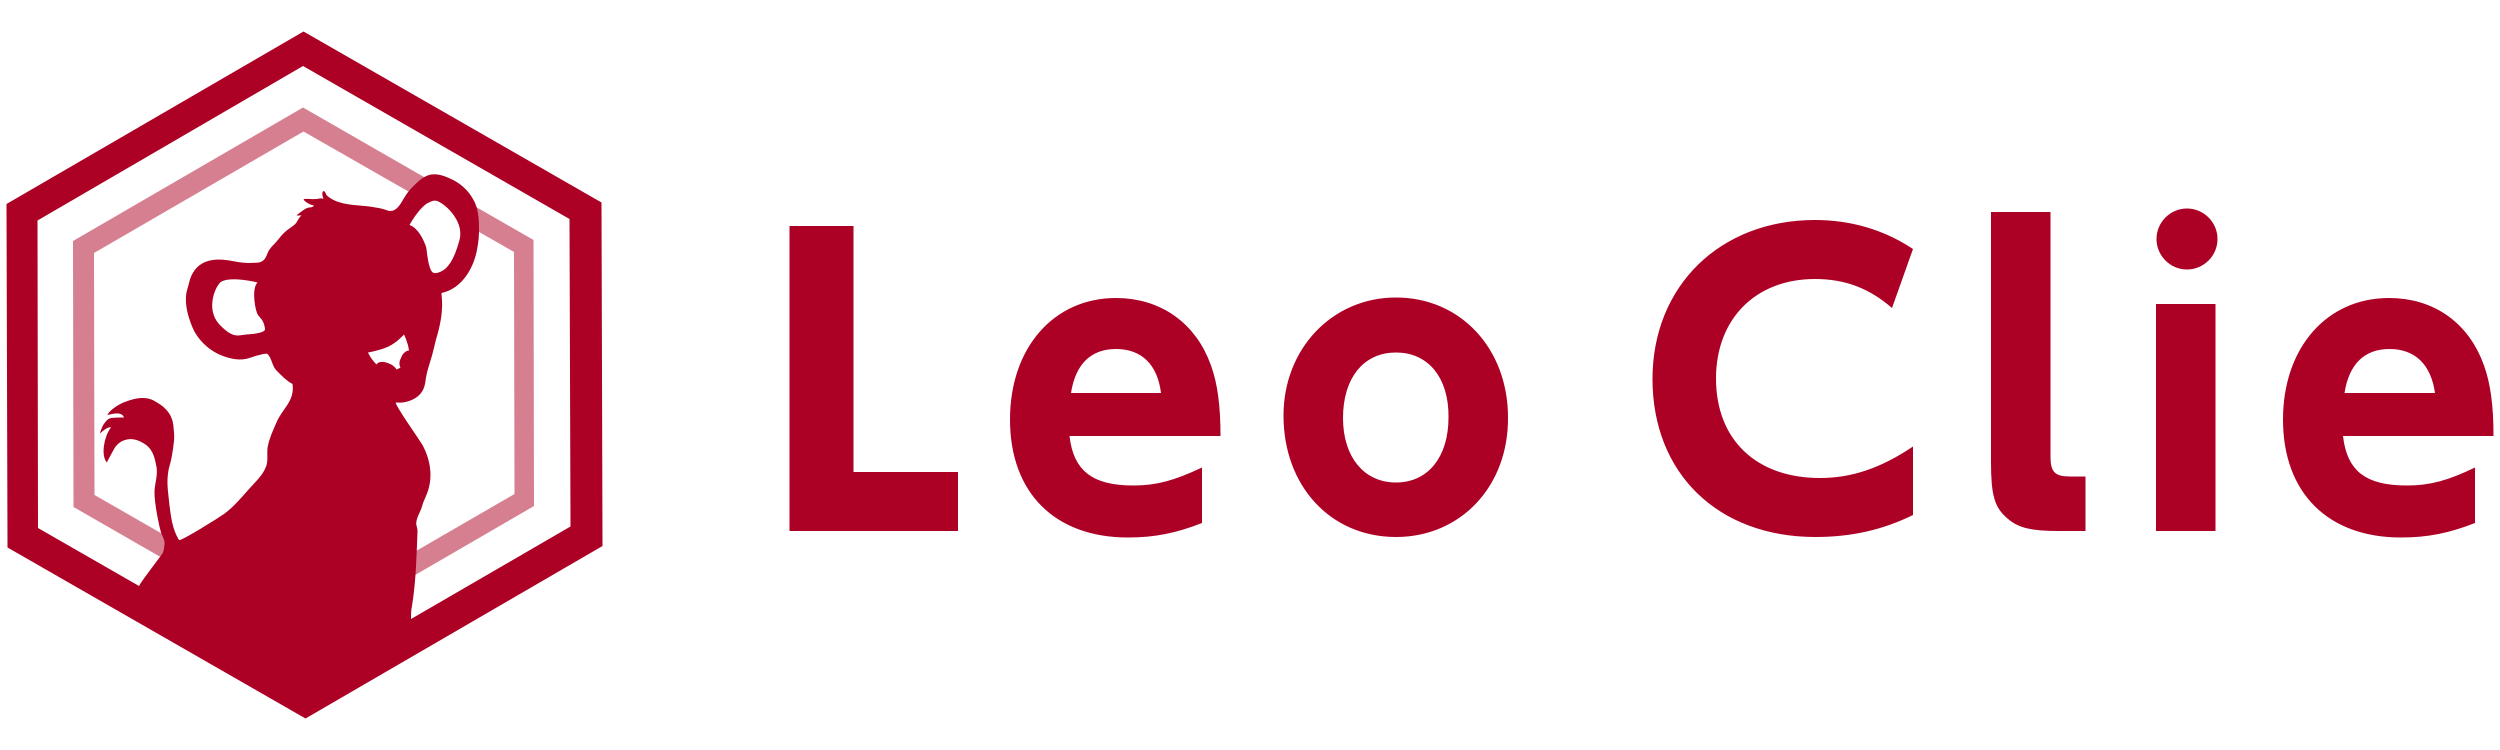 <svg xmlns="http://www.w3.org/2000/svg" width="500" height="150" viewBox="0 0 500 150"><g fill="#ad0025"><path d="M106.7 48L60.6 21.5l-46 26.7.1 53.2 46.1 26.5 46-26.7zm-45.8 75.1L18.9 99l-.1-48.4 41.9-24.3 25 14.3c.5-.3.9-.5 1.4-.5.8 0 3 1.5 4.2 3.7l11.5 6.6.1 48.4z" opacity=".5"/><path d="M60.7 6.3L1.3 40.8l.2 68.7 59.6 34.2 59.4-34.5-.2-68.7zm17.1 66.4c-1.1-.5-2.2-.4-2.5.2-.7-.7-1.3-1.5-1.7-2.4 0 0 2.4-.4 4.1-1.2s3.1-2.4 3.1-2.4.8 1.6 1 3.2c-.6 0-1.3.6-1.6 1.5-.4.7-.4 1.4-.1 1.9-.3.2-.5.3-.8.4-.2-.4-.7-.9-1.5-1.2zm4.4 51.1c0-.9 0-1.7.2-2.6.8-5 .9-9.9 1.1-14.9 0-.5-.1-.8-.2-1.2-.3-1.2.8-2.7 1.1-3.8.2-.8.5-1.4.8-2.1 1.5-3.4 1-7-.7-10.2-.5-.9-5.9-8.5-5.3-8.5.4 0 1.3.2 2.9-.4 3-1.2 2.9-3.5 3.1-4.6s.6-2.5.9-3.4c.5-1.5.7-2.7 1.1-4.2 1.9-6.2 1-8.7 1.1-9.3 4.2-.9 6.6-5.2 7.2-9.2.2-1.1.3-2.3.3-3.4 0-2.1-.1-4.4-1.2-6.2-1-1.8-2.7-3.3-4.6-4.1-1.3-.6-2.8-1.1-4.2-.7-1.3.4-2.3 1.4-3.3 2.4-.7.7-1.3 1.5-1.8 2.4-.7 1.2-1.6 2.8-3.2 2.3-.8-.3-1.6-.5-2.4-.6-2.4-.5-5-.3-7.4-1.1-.7-.2-1.9-.8-2.4-1.4-.2-.3-.2-.7-.6-.8-.5.3-.1 1.3 0 1.6-.5-.3-1 0-1.4 0-.9.1-1.8-.1-2.5 0-.4.1 1 1.2 2 1.3-.3.5-.9.3-1.4.5s-1.5 1-1.9 1.3c-.5.4.4.1.9.2-.3-.1-1 1.2-1.1 1.4-.6.8-1.6 1.2-2.3 1.9-.6.5-1.1 1.2-1.6 1.8s-1.1 1.1-1.5 1.7c-.5.7-.6 1.8-1.4 2.3-.7.5-1.7.3-2.5.4-1 0-2-.1-3-.3-3.3-.7-7-.8-8.7 2.8-.4.8-.5 1.7-.8 2.6-.8 2.5 0 5.4 1 7.8.5 1.2 1.3 2.3 2.2 3.2 1.7 1.7 3.8 2.7 6.1 3.1 1.2.2 2.3.1 3.4-.3.6-.2 1.1-.4 1.7-.5.2-.1 1.5-.4 1.6-.2.9.9.9 2.4 1.8 3.3 1 1 1.9 2 3.2 2.7.5 3.5-2.1 4.9-3.3 7.9-.6 1.4-1.3 2.9-1.6 4.4-.3 1.2 0 2.3-.2 3.5-.4 2.1-2.2 3.6-3.5 5.1-1.6 1.8-3.2 3.7-5.1 5.1-.8.6-8.8 5.6-9 5.2-1.3-2.1-1.6-4.5-1.9-6.9-.2-2.1-.6-4.2-.3-6.4.1-1.1.5-2 .7-3.1s.4-2.3.5-3.4c.1-.9 0-1.9-.1-2.8-.1-1.3-.5-2.4-1.4-3.4-.8-.9-1.4-1.2-2.4-1.8-1.7-1-3.7-.6-5.4 0-2.3.7-4 2.4-4 2.8.6-.1 2.8-.9 3.3.5-1.1 0-2.4 0-2.9.2-.7.3-.9.9-1.2 1.2-.2.3-.7 1.5-.7 1.8.2-.2 1.6-1.5 2.2-1.2-1.4 1.7-2.1 5.7-.8 7-.1 0 1.2-2.3 1.3-2.5.5-1 1.3-1.7 2.3-2 1.5-.5 2.9.1 4.1.9 1.7 1.2 1.9 3.2 2.1 4 .5 1.8-.2 3.5-.3 5.3-.1 2.3 1 7.4 1.3 8.3.3.8.8 1.5.7 2.4-.1.5-.1 1.1-.3 1.6s-4 5.2-4.8 6.7L7.6 105.6l-.1-61.5 53.1-30.9 53.3 30.6.2 61.5zM81.9 45s2.6-4.9 5.1-4.9c1.3 0 6 3.8 4.9 7.9s-2.4 5.8-3.9 6.4-1.7-.1-2-.8c-.6-1.8-.6-3.6-.8-4.3-.4-1.1-1.5-3.7-3.3-4.3zM51.6 63c.4.6 1.2 1 1.4 2.8.1.7-2 1-3.7 1.1-1.6.1-2.6 1-5.5-2.1-2.8-3.1-.6-7.9.5-8.5 2.2-1.1 7.2.2 7.2.2-1.3 1.3-.4 5.9.1 6.5zm385.8-21.3c-3.3 0-6.1 2.7-6.1 6.1 0 3.3 2.7 6.1 6.1 6.1 3.3 0 6.1-2.7 6.1-6.1s-2.8-6.1-6.1-6.1zm31.2 45.5h30.1c0-6.1-.6-10.5-1.9-14.1-3-8.5-10-13.5-19-13.5-12.5 0-21.2 10-21.2 24.3 0 14.7 9 23.6 23.6 23.6 5.4 0 9.7-.9 14.8-2.9V93.5c-5.4 2.6-9 3.6-13.6 3.6-8.3 0-12-2.9-12.8-9.9zm9.3-17.4c5.1 0 8.3 3.1 9.1 8.8h-18.1c.9-5.8 4-8.8 9-8.8zM363 55.8c6.1 0 10.9 1.9 15.4 5.8l4.2-11.8c-5.9-3.9-12.5-5.8-19.6-5.8-19 0-32.5 13.2-32.5 31.8 0 18.9 13.1 31.6 32.6 31.6 7.1 0 13.4-1.4 19.5-4.4V89.3c-6.4 4.3-12.2 6.3-18.6 6.3-12.8 0-20.8-7.7-20.8-19.9 0-11.9 7.9-19.9 19.8-19.9zm-83.8 3.7c-12.8 0-22.5 10.3-22.5 23.6 0 14.1 9.4 24.3 22.5 24.3 12.9 0 22.5-10.1 22.4-23.9 0-13.8-9.5-24-22.4-24zm0 37c-6.4 0-10.6-5.1-10.6-12.9 0-8 4.1-13.1 10.6-13.1s10.6 5.1 10.5 13c0 7.9-4.1 13-10.5 13zm130.9-5.1v-49h-11.9v50c0 6.7.7 9.1 3.3 11.3 2.2 1.9 4.7 2.5 10.3 2.5h5.3V95.3H414c-3 0-3.9-.9-3.9-3.9zm21.1 14.8h11.9V60.8h-11.9zm-260.5-61h-12.8v61h33.7V94.4h-20.9zm71.5 27.9c-3-8.5-10.1-13.5-19-13.5-12.5 0-21.2 10-21.2 24.3 0 14.7 9 23.6 23.6 23.6 5.4 0 9.7-.9 14.8-2.9V93.5c-5.5 2.6-9.1 3.6-13.7 3.6-8.2 0-12-2.9-12.8-9.9h30.2c0-6.1-.6-10.5-1.9-14.1zm-28 5.5c.9-5.8 4-8.8 9-8.8 5.1 0 8.3 3.1 9 8.8z"/></g></svg>